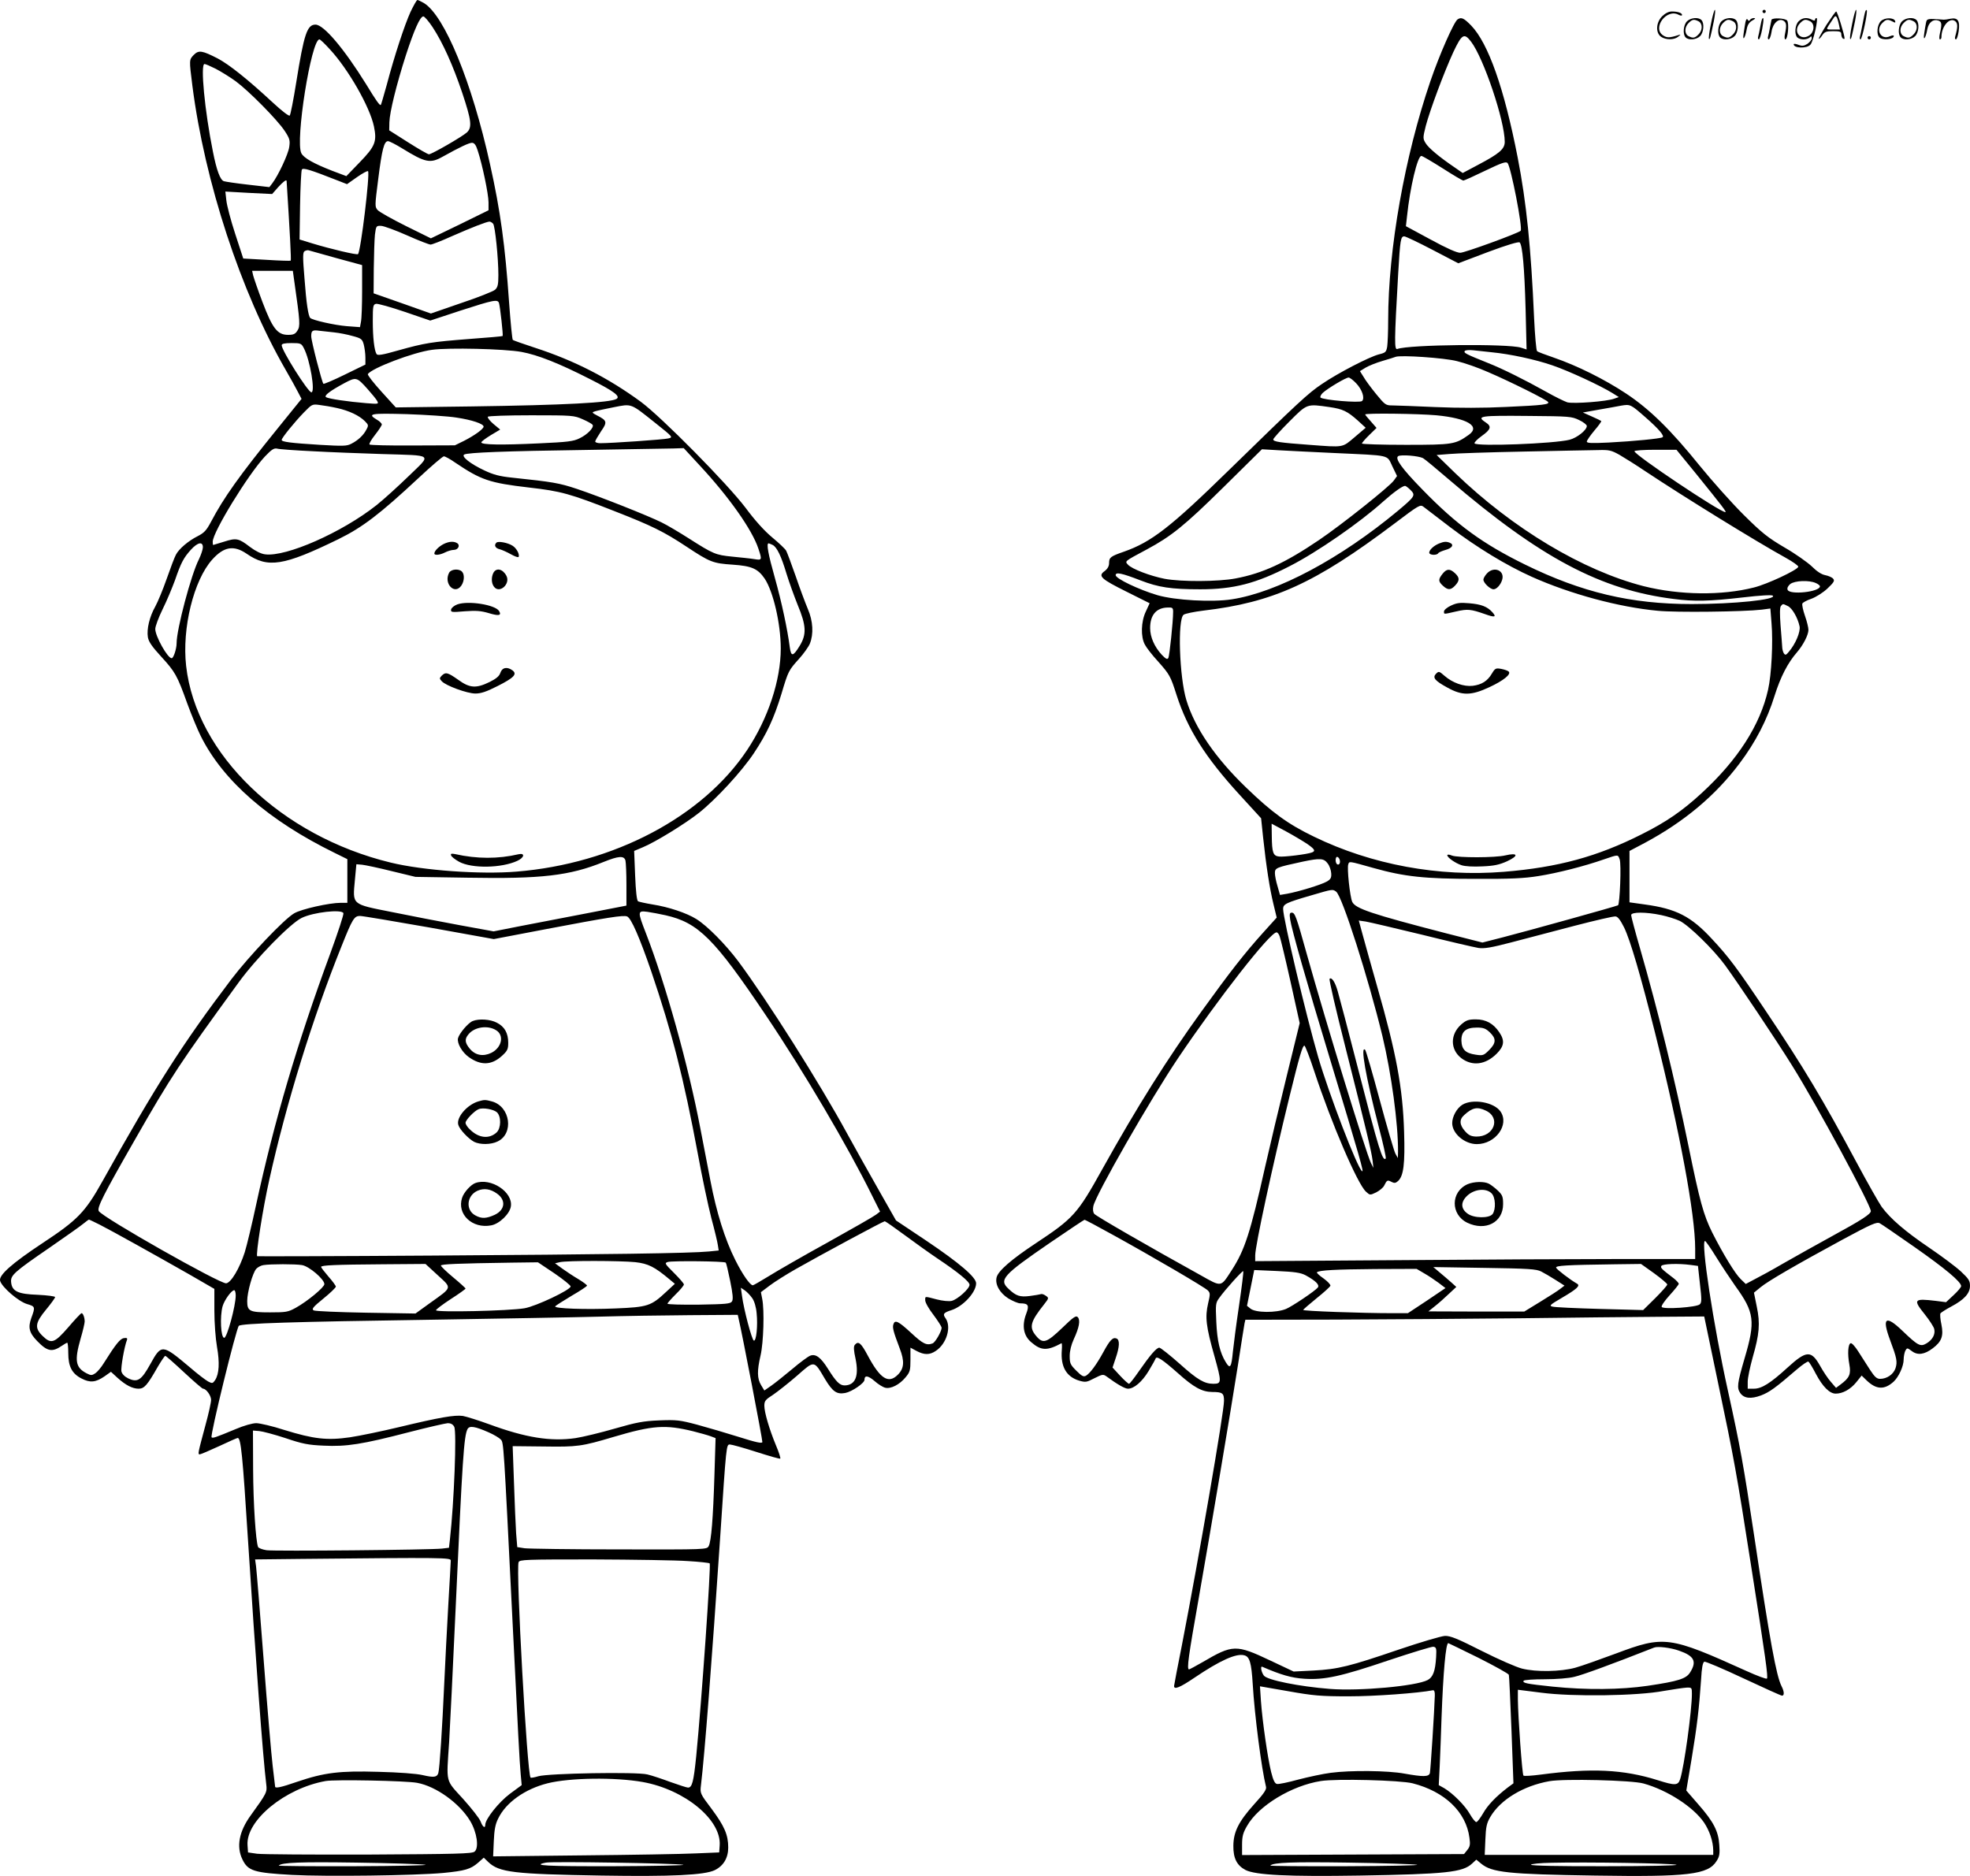 <svg version="1.0" xmlns="http://www.w3.org/2000/svg"
  viewBox="0 0 1199.975 1142.829"
 preserveAspectRatio="xMidYMid meet">
<g transform="translate(-0.425,1142.996) scale(0.1,-0.1)"
fill="#000000" stroke="none">
<path d="M2505 11358 c-37 -82 -98 -267 -145 -445 -18 -65 -34 -120 -36 -122
-6 -6 -27 23 -89 125 -136 219 -259 364 -309 364 -51 0 -70 -57 -117 -350 -17
-107 -35 -199 -40 -204 -5 -5 -48 28 -104 80 -152 141 -265 231 -335 268 -94
48 -115 52 -145 22 -29 -30 -29 -29 -9 -188 75 -586 295 -1257 567 -1729 30
-52 64 -113 76 -137 l22 -42 -144 -178 c-236 -291 -330 -424 -407 -570 -28
-53 -42 -68 -81 -88 -58 -29 -115 -78 -133 -113 -8 -14 -33 -80 -56 -146 -23
-66 -55 -143 -70 -170 -35 -62 -53 -137 -45 -187 5 -28 25 -57 80 -117 86 -94
98 -114 160 -287 26 -71 63 -160 82 -198 136 -273 414 -515 816 -712 l77 -38
0 -133 0 -133 -40 0 c-70 0 -240 -38 -284 -64 -61 -35 -277 -263 -382 -401
-299 -395 -461 -649 -785 -1230 -106 -190 -152 -237 -364 -377 -189 -125 -270
-197 -260 -231 11 -39 111 -125 163 -141 51 -15 52 -17 27 -85 -21 -58 -13
-91 36 -141 62 -64 91 -69 151 -28 14 10 29 18 32 18 3 0 6 -28 6 -63 0 -81
22 -125 81 -155 52 -27 86 -24 141 14 l38 27 39 -36 c51 -46 92 -67 130 -67
34 0 53 22 116 133 22 37 42 67 46 67 4 0 55 -45 114 -100 59 -55 111 -100
116 -100 19 0 49 -42 49 -68 0 -16 -15 -84 -34 -153 -47 -175 -48 -179 -35
-179 6 0 59 23 118 50 59 28 110 50 113 50 20 0 30 -105 63 -625 45 -706 91
-1324 111 -1485 6 -48 4 -53 -95 -190 -71 -98 -88 -190 -50 -268 34 -70 70
-81 302 -94 211 -11 747 -4 922 12 132 13 166 23 211 62 l35 31 27 -26 c66
-64 156 -74 690 -83 428 -7 628 3 690 33 53 26 82 74 82 138 0 77 -23 130
-101 235 -71 94 -71 95 -65 145 22 180 67 764 116 1495 39 589 38 580 61 580
10 0 82 -20 160 -45 78 -25 144 -44 146 -41 3 3 -8 38 -25 78 -42 101 -72 204
-72 244 0 29 6 37 53 67 28 19 94 71 146 116 108 95 102 96 171 -21 46 -76 71
-94 123 -84 41 8 117 60 117 80 0 29 21 27 61 -7 22 -20 52 -38 65 -41 34 -9
88 19 124 63 27 32 30 42 30 108 l0 73 37 -20 c47 -25 80 -25 117 0 66 43 97
146 60 199 -19 26 -13 34 37 50 70 23 149 108 149 163 0 37 -102 124 -301 258
l-187 125 -105 185 c-58 102 -145 257 -193 345 -167 307 -488 814 -663 1049
-79 105 -189 216 -255 257 -59 37 -170 74 -267 89 -42 7 -82 16 -88 19 -8 5
-14 61 -18 157 l-6 150 52 22 c76 31 261 145 344 211 104 83 259 251 333 362
79 119 122 211 168 361 42 141 44 144 108 215 27 30 57 72 65 91 24 59 20 138
-12 212 -15 36 -49 126 -74 200 -26 74 -52 144 -58 155 -6 11 -44 47 -85 81
-47 39 -105 103 -162 180 -111 147 -510 551 -638 646 -198 145 -404 251 -644
329 -71 23 -132 45 -136 48 -4 3 -14 107 -23 231 -24 344 -52 553 -116 840
-110 499 -276 903 -402 981 -18 10 -36 19 -40 19 -5 0 -23 -33 -42 -72z m134
-93 c63 -96 124 -232 181 -401 56 -168 61 -210 28 -241 -29 -26 -214 -133
-231 -133 -7 0 -64 33 -127 73 l-115 73 1 49 c2 63 43 229 101 410 50 153 86
235 106 235 7 0 32 -29 56 -65z m-625 -136 c112 -121 243 -350 268 -469 19
-92 8 -121 -86 -218 l-82 -85 -85 32 c-113 44 -174 78 -189 107 -39 73 60 694
110 694 5 0 33 -27 64 -61z m-696 -118 c31 -16 86 -50 122 -76 81 -60 252
-233 298 -302 31 -47 34 -58 28 -99 -6 -43 -67 -174 -104 -222 l-17 -22 -130
15 c-72 8 -137 18 -147 21 -22 7 -44 64 -67 181 -50 248 -77 533 -51 533 6 0
36 -13 68 -29z m1136 -485 c141 -87 171 -93 246 -51 104 58 161 85 179 85 14
0 24 -12 35 -47 28 -84 66 -266 66 -316 l0 -48 -175 -86 -176 -85 -152 75
c-84 42 -161 85 -172 97 -18 20 -18 24 3 188 23 183 36 232 60 232 8 0 47 -20
86 -44z m-392 -196 l56 -22 61 43 c33 23 64 40 67 36 13 -13 -44 -488 -61
-505 -6 -7 -166 31 -278 65 l-78 24 3 207 c2 114 7 213 11 219 8 12 46 1 219
-67z m-312 -2 c20 -314 29 -483 25 -486 -2 -2 -68 0 -146 5 l-143 8 -49 150
c-27 82 -51 174 -54 204 l-6 54 142 -8 143 -7 36 41 c31 34 51 49 52 39z
m1258 -261 c12 -14 32 -209 32 -313 0 -58 -4 -74 -20 -89 -11 -10 -104 -47
-206 -81 l-185 -64 -175 62 -174 61 1 151 c1 83 4 176 7 206 7 54 8 55 38 54
17 -1 88 -27 158 -58 69 -31 134 -56 143 -56 9 0 68 23 132 52 121 53 208 87
227 88 6 0 16 -6 22 -13z m-956 -209 l158 -43 0 -156 c0 -86 -3 -171 -7 -189
l-6 -33 -81 6 c-73 6 -208 36 -222 50 -12 12 -24 90 -35 240 -11 132 -11 160
1 167 7 4 18 7 24 5 6 -2 82 -23 168 -47z m-254 -150 c34 -238 36 -265 18
-292 -13 -21 -24 -26 -57 -26 -65 0 -95 39 -156 200 -28 74 -53 147 -57 163
l-6 27 124 0 124 0 10 -72z m1246 -125 c7 -24 26 -196 22 -200 -1 -2 -92 -10
-202 -18 -232 -18 -270 -24 -435 -70 -94 -27 -125 -32 -131 -22 -14 22 -23
101 -23 202 0 92 2 100 20 104 11 2 90 -20 175 -49 l155 -53 185 61 c204 66
226 70 234 45z m-1004 -178 c30 -3 81 -13 112 -22 53 -14 59 -19 68 -52 5 -20
10 -55 10 -79 l0 -43 -125 -61 c-69 -34 -128 -59 -131 -56 -9 10 -74 261 -74
289 0 35 7 40 49 34 20 -2 61 -7 91 -10z m-185 -96 c38 -72 71 -269 46 -269
-20 0 -181 255 -181 287 0 9 18 13 60 13 56 0 60 -2 75 -31z m1326 -23 c98
-18 226 -68 420 -167 142 -72 184 -103 159 -119 -38 -23 -314 -38 -885 -46
l-460 -6 -88 97 c-48 53 -85 100 -82 106 23 36 277 133 391 148 99 14 442 6
545 -13z m-937 -227 c26 -29 52 -61 58 -72 10 -19 7 -19 -68 -13 -109 9 -226
26 -243 36 -16 9 22 38 113 87 70 37 74 36 140 -38z m-186 -115 c72 -16 134
-45 169 -80 22 -22 23 -26 9 -51 -17 -34 -51 -66 -93 -87 -27 -14 -51 -14
-190 -6 -178 11 -233 18 -233 30 0 12 77 107 135 167 49 50 51 52 95 46 25 -3
73 -11 108 -19z m1937 -90 c109 -87 110 -88 80 -95 -28 -7 -346 -29 -415 -29
-16 0 -30 5 -30 10 0 6 16 33 35 62 40 57 37 66 -24 97 -32 17 -33 19 -13 25
12 4 63 15 114 25 112 22 101 26 253 -95z m-1210 32 c94 -14 165 -38 165 -55
0 -14 -55 -54 -120 -87 l-55 -27 -257 -1 c-141 -1 -259 2 -263 6 -4 4 11 30
34 59 22 28 41 57 41 63 0 6 -13 20 -30 29 -61 37 -40 40 183 34 116 -4 253
-13 302 -21z m768 -10 c30 -13 57 -28 61 -34 10 -16 -31 -59 -79 -82 -38 -19
-72 -23 -247 -31 -228 -11 -353 -9 -352 6 1 6 27 25 58 44 l57 34 -41 34 c-22
19 -38 39 -34 44 3 5 118 9 264 9 252 0 261 -1 313 -24z m-1643 -195 c107 -6
296 -13 419 -17 322 -10 306 3 164 -135 -65 -63 -153 -143 -196 -177 -210
-166 -550 -316 -678 -299 -25 3 -59 20 -92 45 -69 53 -83 56 -158 32 -35 -11
-65 -20 -66 -20 -2 0 -3 9 -3 20 0 58 216 410 318 519 41 43 55 52 74 48 13
-4 111 -11 218 -16z m2354 -84 c179 -192 322 -394 360 -510 23 -69 22 -71 -26
-63 -24 4 -84 10 -134 15 -101 10 -115 16 -264 111 -58 37 -132 81 -165 97
-82 41 -375 157 -515 204 -111 37 -149 43 -395 69 -78 8 -115 18 -170 44 -86
40 -143 86 -123 97 22 12 246 21 748 28 256 4 493 8 527 9 l62 2 95 -103z
m-1486 14 c156 -105 207 -123 448 -151 195 -22 252 -38 524 -145 225 -88 298
-124 437 -216 142 -94 160 -101 280 -109 116 -8 153 -24 195 -85 52 -78 98
-274 98 -426 0 -193 -77 -426 -204 -617 -271 -408 -813 -694 -1406 -742 -220
-18 -569 7 -766 55 -667 162 -1185 659 -1246 1198 -26 230 46 522 159 648 71
79 131 89 209 36 130 -90 225 -75 559 88 147 72 252 152 490 374 77 72 146
131 153 131 7 0 39 -17 70 -39z m-1538 -515 c0 -13 -11 -46 -24 -73 -48 -94
-136 -427 -136 -511 0 -35 -19 -92 -30 -92 -25 0 -100 134 -100 178 0 16 20
70 45 121 25 50 58 130 75 176 37 108 53 137 97 186 41 45 73 52 73 15z m3471
14 c26 -14 52 -68 84 -175 15 -49 46 -135 68 -190 53 -127 55 -180 12 -250
-40 -65 -52 -67 -60 -8 -14 109 -50 277 -91 423 -40 142 -53 210 -38 210 3 0
14 -5 25 -10z m-897 -1922 c3 -13 6 -80 6 -149 l0 -126 -242 -47 c-134 -26
-316 -61 -405 -78 l-162 -32 -208 38 c-114 21 -300 57 -413 80 -247 49 -238
42 -224 195 l9 96 35 -3 c19 -2 100 -19 180 -39 l145 -35 317 -5 c450 -8 622
12 829 96 92 37 124 39 133 9z m-1718 -321 c3 -8 -33 -117 -79 -243 -205 -556
-343 -1028 -453 -1535 -25 -117 -56 -246 -69 -288 -32 -99 -83 -185 -113 -189
-36 -5 -753 401 -776 440 -12 20 26 96 219 433 222 389 277 471 633 960 105
145 315 360 384 393 71 35 244 54 254 29z m1963 -13 c199 -45 297 -143 610
-609 231 -343 500 -800 647 -1098 l49 -98 -25 -19 c-14 -11 -147 -87 -296
-170 -149 -82 -310 -175 -358 -205 -49 -30 -92 -55 -96 -55 -17 0 -63 66 -107
154 -63 125 -115 292 -151 481 -17 88 -45 233 -62 322 -72 378 -210 875 -331
1187 -52 134 -52 139 9 131 26 -4 76 -13 111 -21z m-1441 -74 l394 -71 320 61
c374 71 468 86 492 77 25 -10 76 -128 147 -334 129 -381 197 -647 285 -1118
25 -137 62 -311 81 -385 20 -74 38 -149 40 -166 l5 -32 -59 -6 c-110 -11 -622
-18 -1684 -25 -585 -4 -1066 -5 -1068 -4 -10 7 34 290 74 468 103 464 264 985
441 1424 65 163 76 181 111 181 15 0 205 -32 421 -70z m-2006 -1811 c71 -36
335 -183 551 -306 l147 -85 0 -131 c0 -76 7 -170 16 -222 17 -97 13 -164 -11
-202 -15 -22 -18 -22 -43 -9 -15 8 -65 46 -111 86 -169 142 -173 143 -241 20
-55 -99 -78 -114 -135 -87 -21 10 -37 26 -41 42 -5 21 17 150 34 193 3 10 -2
13 -19 10 -23 -3 -50 -37 -123 -153 -15 -25 -39 -53 -51 -61 -21 -14 -27 -14
-54 0 -67 35 -74 77 -36 210 14 47 25 95 25 105 0 25 -10 51 -19 51 -4 0 -40
-38 -80 -85 -85 -98 -105 -105 -158 -53 -49 48 -45 79 22 160 30 36 55 71 55
76 0 5 -46 11 -105 14 -121 4 -158 21 -163 77 -4 42 17 61 237 212 97 67 189
132 204 145 16 13 31 24 33 24 3 0 32 -14 66 -31z m4901 -62 c62 -46 153 -111
202 -144 127 -85 195 -141 195 -160 0 -24 -74 -90 -109 -98 -17 -4 -56 0 -91
9 -76 20 -70 20 -70 -6 0 -13 22 -52 50 -88 27 -36 49 -71 50 -78 0 -22 -38
-89 -55 -96 -37 -14 -59 -3 -131 64 -78 72 -99 82 -108 52 -7 -20 1 -47 38
-145 31 -80 28 -123 -11 -162 -57 -57 -107 -25 -182 115 -42 79 -58 93 -80 67
-8 -10 -7 -33 5 -87 21 -104 -2 -159 -67 -160 -30 0 -52 22 -102 102 -44 70
-75 92 -108 79 -13 -5 -62 -41 -109 -81 -47 -39 -104 -85 -127 -101 l-43 -30
-20 33 c-24 40 -25 87 -3 181 18 78 24 274 10 344 l-8 41 53 40 c29 22 100 67
158 100 151 86 534 292 543 292 5 0 59 -38 120 -83z m-1640 -166 c80 -9 118
-28 212 -107 l30 -25 -54 -50 c-91 -85 -111 -92 -306 -100 -183 -8 -378 -1
-369 13 3 4 48 33 100 64 52 30 94 58 94 62 0 4 -24 22 -52 39 -29 17 -73 46
-98 64 l-45 33 30 7 c43 10 366 9 458 0z m552 -3 c3 -3 15 -53 27 -112 16 -78
19 -112 11 -124 -9 -15 -36 -17 -202 -20 -105 -1 -191 1 -191 6 0 4 23 30 50
57 28 27 50 54 50 60 0 6 -27 37 -60 70 -57 57 -59 60 -38 67 26 8 345 5 353
-4z m-1044 -65 c54 -37 99 -73 99 -80 0 -21 -211 -121 -281 -133 -93 -16 -539
-26 -539 -12 0 5 41 36 90 68 50 32 90 61 90 64 0 3 -34 34 -75 68 -41 34 -75
67 -75 72 0 9 98 13 433 18 l158 2 100 -67z m-1537 50 c43 -7 136 -86 136
-116 0 -19 -102 -104 -174 -144 -47 -26 -59 -28 -157 -28 -125 0 -139 7 -139
69 0 54 33 171 55 196 9 10 29 21 44 23 45 7 194 7 235 0z m827 -62 c87 -80
90 -71 -46 -168 l-90 -65 -302 5 c-165 3 -309 9 -318 14 -14 8 -5 20 59 72 42
34 76 67 76 73 0 5 -20 33 -45 61 -25 29 -45 55 -45 59 0 10 84 14 376 16
l260 2 75 -69z m1915 -139 c13 -18 24 -55 27 -92 8 -76 -2 -172 -17 -167 -12
4 -61 189 -72 272 l-7 50 24 -16 c13 -9 33 -30 45 -47z m-3146 16 c0 -64 -53
-258 -70 -258 -21 0 -27 129 -10 192 11 38 54 98 71 98 5 0 9 -15 9 -32z
m3063 -140 c22 -92 147 -743 145 -753 -2 -10 -39 -2 -143 31 -77 24 -192 58
-255 75 -106 28 -124 30 -230 26 -97 -4 -139 -12 -271 -50 -86 -25 -194 -51
-239 -58 -152 -22 -305 3 -525 84 -66 24 -139 47 -161 51 -51 7 -139 -8 -389
-68 -104 -25 -239 -53 -299 -62 -139 -20 -220 -11 -401 45 -71 23 -148 41
-170 41 -23 0 -76 -15 -125 -36 -125 -52 -140 -57 -147 -50 -10 10 150 663
166 679 15 15 337 25 1161 37 426 7 892 15 1035 19 143 4 391 8 551 9 l292 2
5 -22z m-1732 -660 c16 -29 -1 -461 -26 -685 l-6 -52 -42 -5 c-67 -8 -1018
-17 -1069 -10 -26 4 -49 13 -52 20 -14 38 -29 263 -30 474 l-1 235 38 -3 c21
-2 93 -21 160 -43 103 -35 139 -42 233 -46 138 -7 234 8 519 82 116 30 222 54
237 55 18 0 31 -7 39 -22z m210 -34 c32 -14 65 -34 74 -44 17 -19 17 -13 70
-1085 35 -705 44 -881 51 -955 l6 -65 -72 -53 c-68 -51 -150 -154 -150 -189 0
-24 -16 -13 -28 20 -7 19 -55 80 -107 138 -109 120 -102 91 -85 346 5 81 23
452 40 823 41 905 50 1041 72 1084 12 22 45 17 129 -20z m1244 7 c44 -11 93
-25 109 -31 l29 -11 -7 -227 c-8 -259 -19 -401 -35 -431 -12 -21 -13 -21 -544
-20 -293 0 -552 4 -577 7 l-45 7 -7 85 c-3 47 -9 185 -13 308 l-8 222 189 -2
c206 -3 230 0 428 59 237 70 313 75 481 34z m-1475 -788 c0 -10 -7 -130 -15
-268 -8 -137 -19 -356 -25 -485 -12 -268 -28 -517 -36 -542 -8 -25 -27 -28
-95 -12 -38 9 -146 17 -269 20 -237 7 -329 -4 -497 -61 -98 -34 -133 -41 -133
-29 0 3 -7 60 -15 127 -8 67 -33 358 -55 647 -22 289 -43 544 -46 567 l-6 43
273 3 c884 9 919 8 919 -10z m1443 -3 c71 -4 131 -11 134 -14 9 -9 -49 -840
-82 -1175 -16 -157 -25 -191 -50 -191 -8 0 -56 16 -107 34 -51 19 -114 40
-140 46 -65 17 -606 7 -665 -11 -23 -7 -45 -11 -47 -8 -21 21 -90 1267 -73
1312 6 16 40 17 454 17 246 -1 506 -5 576 -10z m-274 -1346 c256 -46 480 -230
469 -386 l-3 -43 -145 -6 c-80 -4 -390 -9 -689 -12 l-543 -6 4 92 c3 69 9 104
27 139 47 97 162 179 300 214 135 34 411 38 580 8z m-1374 -5 c115 -21 258
-124 323 -232 42 -70 55 -164 27 -187 -15 -13 -111 -15 -644 -18 -344 -1 -651
1 -681 5 l-55 8 -3 44 c-11 150 228 347 476 391 56 10 486 2 557 -11z m50
-499 c22 -4 -171 -8 -429 -9 -258 -1 -467 1 -464 4 18 19 135 23 473 18 209
-3 398 -9 420 -13z m1570 0 c22 -4 -167 -8 -419 -9 -417 -1 -508 4 -416 22 38
8 789 -4 835 -13z M2705 8115 c-30 -16 -55 -42 -55 -57 0 -13 35 -9 66 7 16 8
39 15 52 15 27 0 41 28 21 41 -21 13 -50 11 -84 -6z M3028 8124 c-16 -15 -7
-34 20 -40 15 -4 46 -18 69 -31 23 -13 43 -20 46 -16 8 14 -11 52 -36 68 -29
19 -89 30 -99 19z M2740 7941 c-35 -66 33 -137 74 -79 19 27 21 69 4 86 -19
19 -66 15 -78 -7z M3010 7941 c-14 -27 -13 -64 3 -85 33 -45 102 16 76 66 -22
42 -61 51 -79 19z M2790 7748 c-19 -7 -36 -21 -38 -31 -3 -17 3 -18 83 -11 69
5 98 3 146 -11 62 -19 80 -15 63 13 -24 38 -187 64 -254 40z M3052 7331 c-7
-21 -26 -36 -66 -56 -82 -40 -121 -37 -191 14 -64 45 -76 48 -100 25 -14 -15
-15 -18 0 -34 24 -27 155 -75 205 -75 34 0 67 11 134 45 101 51 122 73 92 96
-33 24 -63 18 -74 -15z M2752 6219 c2 -8 24 -25 49 -39 77 -42 259 -39 355 6
43 20 47 49 7 40 -123 -29 -254 -29 -387 1 -22 4 -28 3 -24 -8z M2884 5210
c-28 -11 -82 -75 -90 -105 -7 -30 25 -86 66 -115 73 -52 138 -50 201 7 34 31
39 41 39 80 0 59 -22 99 -70 123 -40 21 -108 25 -146 10z m142 -56 c51 -31 35
-106 -29 -138 -50 -24 -98 -15 -131 25 -30 36 -33 59 -8 88 36 45 117 57 168
25z M2917 4720 c-69 -21 -135 -99 -121 -143 8 -28 61 -84 96 -103 36 -18 102
-18 143 2 101 48 78 213 -34 244 -41 11 -46 11 -84 0z m114 -66 c27 -25 26
-97 -2 -123 -45 -41 -108 -35 -161 17 -16 14 -28 33 -28 42 0 17 54 73 80 83
26 11 91 -1 111 -19z M2900 4223 c-28 -10 -70 -56 -81 -90 -33 -100 62 -190
177 -168 50 9 113 70 120 115 14 88 -121 177 -216 143z m131 -64 c57 -40 50
-100 -14 -130 -51 -23 -79 -24 -116 -4 -62 32 -55 121 12 151 39 17 79 11 118
-17z M10426 11284 c-10 -47 -15 -88 -12 -91 5 -6 9 7 30 110 7 37 10 67 6 67
-4 0 -15 -39 -24 -86z M10740 11360 c0 -5 5 -10 10 -10 6 0 10 5 10 10 0 6 -4
10 -10 10 -5 0 -10 -4 -10 -10z M11286 11284 c-10 -47 -15 -88 -12 -91 5 -6 9
7 30 110 7 37 10 67 6 67 -4 0 -15 -39 -24 -86z M11366 11359 c-3 -8 -10 -41
-16 -74 -6 -33 -14 -68 -16 -77 -3 -10 -1 -18 3 -18 10 0 46 171 38 178 -2 3
-7 -1 -9 -9z M10129 11331 c-38 -38 -41 -101 -7 -125 29 -20 79 -20 104 0 18
14 18 15 1 10 -53 -17 -69 -17 -92 -2 -69 45 21 166 94 126 12 -6 21 -7 21 -1
0 12 -25 21 -62 21 -19 0 -39 -10 -59 -29z M11130 11279 c-28 -45 -49 -83 -47
-85 2 -3 12 7 21 21 14 21 24 25 66 25 43 0 50 -3 50 -19 0 -11 5 -23 10 -26
6 -3 10 -3 10 1 0 20 -44 164 -51 164 -4 0 -30 -37 -59 -81z m75 4 l7 -33 -42
0 c-42 0 -42 0 -28 23 8 12 21 32 29 44 15 25 22 18 34 -34z M8883 11312 c-22
-14 -110 -213 -166 -377 -156 -456 -257 -1024 -257 -1455 0 -69 -3 -141 -6
-162 -6 -33 -10 -37 -51 -47 -58 -15 -248 -113 -346 -180 -84 -56 -143 -111
-567 -525 -357 -349 -472 -438 -640 -497 -81 -28 -90 -35 -90 -69 0 -19 -9
-35 -27 -49 -42 -30 -25 -47 134 -126 l140 -70 -23 -50 c-30 -62 -32 -155 -6
-202 9 -18 44 -63 78 -100 73 -82 78 -91 115 -207 67 -208 175 -380 386 -610
l129 -141 12 -115 c19 -178 41 -317 63 -407 l20 -83 -83 -92 c-111 -123 -204
-242 -374 -478 -209 -289 -395 -585 -605 -962 -152 -274 -176 -300 -407 -453
-148 -98 -227 -167 -237 -206 -11 -43 18 -95 71 -129 27 -16 59 -30 73 -30 49
0 56 -12 36 -64 -27 -71 -17 -133 31 -173 60 -52 97 -53 184 -6 3 2 4 -17 2
-42 -8 -100 27 -162 106 -186 39 -11 45 -10 93 15 48 24 53 25 73 11 65 -48
112 -75 131 -75 37 0 86 42 126 108 21 35 40 69 42 75 6 19 42 -5 137 -89 96
-86 146 -113 207 -114 64 0 73 -7 73 -54 0 -70 -152 -950 -256 -1486 -26 -129
-47 -242 -48 -250 -2 -26 35 -11 125 50 154 104 253 149 302 136 33 -8 44 -44
52 -176 11 -187 53 -513 81 -626 4 -15 -14 -42 -71 -104 -96 -107 -127 -169
-128 -254 -1 -76 21 -120 74 -148 61 -31 260 -41 694 -34 529 9 629 20 686 73
l26 24 29 -24 c65 -54 162 -65 694 -73 567 -9 689 6 740 88 18 27 21 45 17 98
-5 84 -35 142 -128 248 l-73 84 32 191 c33 199 46 308 58 485 4 72 10 105 20
109 7 2 114 -43 237 -101 124 -58 230 -106 236 -106 15 0 14 25 -3 58 -32 64
-70 270 -166 912 -66 440 -86 549 -161 890 -88 398 -166 910 -139 910 4 0 35
-44 68 -98 33 -53 86 -133 117 -177 116 -160 123 -214 56 -440 -45 -154 -48
-180 -26 -212 23 -32 64 -37 126 -14 52 20 88 46 219 159 34 29 65 50 70 47 5
-3 26 -37 46 -76 41 -77 83 -119 120 -119 43 0 90 26 125 69 l33 41 30 -29
c59 -57 109 -59 165 -8 31 29 61 94 61 135 0 18 5 42 10 53 11 19 11 19 40 -2
35 -27 77 -21 127 17 55 41 67 76 53 145 -7 31 -9 62 -6 68 4 5 33 24 65 41
81 43 115 81 115 127 0 31 -8 43 -55 87 -30 28 -117 93 -192 144 -149 101
-237 177 -291 250 -18 26 -86 146 -151 267 -205 383 -323 581 -554 925 -175
262 -227 331 -328 439 -128 139 -219 185 -410 211 l-93 13 0 156 0 157 93 49
c242 130 431 289 578 485 97 129 167 264 213 412 36 115 81 201 136 264 38 44
70 106 70 137 0 13 -9 51 -21 85 -12 34 -19 68 -16 75 2 6 27 20 54 29 28 10
71 37 98 62 40 38 46 48 36 60 -7 9 -29 18 -48 22 -23 4 -52 23 -82 53 -26 25
-101 78 -167 116 -102 60 -137 88 -250 200 -72 72 -190 204 -264 295 -180 223
-307 347 -450 442 -131 87 -300 171 -440 219 -52 18 -99 35 -103 40 -5 4 -13
94 -18 200 -19 434 -47 706 -100 979 -82 421 -179 696 -283 804 -45 46 -60 53
-83 38z m82 -136 c77 -101 205 -482 205 -610 0 -44 -33 -72 -162 -140 l-94
-50 -49 34 c-93 63 -160 119 -177 148 -17 28 -17 33 1 105 26 98 111 326 168
450 52 110 66 118 108 63z m-174 -771 c64 -41 121 -75 127 -75 5 0 65 27 133
60 100 48 126 57 136 47 20 -20 94 -399 80 -413 -15 -15 -341 -134 -368 -134
-21 0 -82 27 -181 81 l-150 81 7 62 c18 174 64 366 87 366 7 0 64 -34 129 -75z
m-61 -497 l157 -82 182 69 c115 43 186 64 192 58 17 -17 29 -155 36 -405 l6
-247 -34 11 c-78 25 -683 19 -753 -8 -19 -7 -19 43 5 461 12 204 15 225 37
225 8 0 86 -37 172 -82z m360 -624 c114 -11 267 -44 371 -80 102 -35 291 -123
364 -168 l40 -25 -26 -9 c-45 -18 -250 -33 -288 -23 -18 6 -77 35 -130 65
-127 71 -265 140 -354 175 -132 53 -148 61 -141 72 4 6 25 8 53 5 25 -3 75 -8
111 -12z m-211 -54 c46 -11 132 -41 190 -67 133 -57 358 -169 365 -182 10 -15
-31 -20 -254 -30 -140 -7 -290 -7 -430 -1 -118 5 -235 10 -261 10 -44 0 -47 2
-102 69 -31 38 -66 85 -77 105 l-22 35 34 21 c18 11 65 30 103 41 39 11 75 23
80 25 30 12 297 -6 374 -26z m-614 -135 c36 -38 54 -90 36 -108 -13 -13 -238
6 -253 21 -4 4 2 18 14 29 31 28 140 93 157 93 7 0 28 -16 46 -35z m1762 -207
c81 -71 118 -114 104 -122 -13 -8 -173 -24 -328 -32 -105 -5 -133 -4 -133 6 0
7 21 37 46 67 26 30 44 56 42 58 -2 2 -28 15 -58 28 l-54 24 95 17 c52 9 114
20 139 25 55 9 57 8 147 -71z m-1924 62 c81 -12 108 -25 172 -82 l48 -44 -67
-57 c-77 -65 -63 -63 -276 -47 -178 13 -220 19 -220 33 0 6 44 55 98 109 110
110 105 108 245 88z m651 -50 c188 -18 270 -67 197 -119 -82 -58 -95 -61 -383
-61 -148 0 -268 4 -268 8 0 4 20 28 45 52 l44 43 -34 39 c-19 21 -35 40 -35
43 0 9 323 5 434 -5z m869 -29 c26 -12 47 -29 47 -36 0 -25 -59 -72 -105 -84
-95 -24 -567 -42 -579 -22 -3 5 16 25 44 45 56 40 61 58 25 82 -61 40 -37 43
265 40 243 -2 258 -3 303 -25z m-1488 -201 c345 -16 316 -9 350 -80 l29 -60
-20 -28 c-29 -39 -318 -269 -454 -361 -208 -141 -345 -204 -510 -235 -104 -20
-332 -21 -432 -2 -87 17 -200 60 -223 86 -20 22 -23 19 115 93 149 80 230 145
468 380 l233 230 102 -6 c56 -3 210 -11 342 -17z m1734 -11 c31 -18 101 -62
156 -99 233 -155 675 -428 858 -529 43 -24 77 -48 75 -54 -6 -20 -189 -106
-270 -126 -196 -50 -453 -47 -672 8 -370 95 -795 349 -1146 687 l-115 112 75
6 c41 4 246 11 455 15 209 4 413 9 454 9 66 2 80 -1 130 -29z m467 -116 c160
-198 187 -233 178 -233 -33 0 -554 349 -554 371 0 5 58 9 128 9 l128 0 120
-147z m-1664 96 c10 -5 82 -65 160 -132 554 -475 924 -671 1368 -726 123 -16
217 -14 416 9 112 13 181 17 187 11 24 -24 -236 -51 -495 -51 -369 0 -669 71
-1013 240 -259 127 -417 242 -626 457 -125 128 -170 190 -148 204 16 11 124 2
151 -12z m-76 -194 c32 -32 28 -39 -77 -127 -350 -291 -733 -496 -1011 -539
-120 -19 -345 -6 -453 25 -112 33 -255 101 -255 122 0 20 36 13 152 -32 109
-42 185 -54 363 -54 203 0 340 35 545 141 167 85 427 265 570 394 63 56 117
95 133 95 4 0 19 -11 33 -25z m242 -227 c162 -123 341 -232 497 -302 235 -105
530 -185 768 -207 109 -11 522 -6 633 7 l52 7 7 -89 c10 -116 0 -314 -21 -406
-48 -215 -185 -428 -405 -630 -117 -108 -216 -176 -364 -250 -271 -137 -511
-202 -840 -229 -397 -32 -805 43 -1157 214 -160 77 -259 150 -414 300 -187
180 -312 363 -363 531 -43 140 -55 494 -17 521 9 7 63 18 119 25 426 50 681
166 1162 528 155 117 160 120 181 104 12 -9 85 -65 162 -124z m2227 -340 c14
-6 25 -15 25 -20 0 -34 -185 -54 -197 -21 -4 10 2 23 16 35 27 21 115 25 156
6z m-171 -140 c27 -12 61 -72 72 -124 6 -33 -24 -106 -65 -154 -17 -21 -22
-23 -31 -10 -5 8 -10 26 -10 40 -1 14 -5 72 -10 130 -5 70 -5 109 2 118 13 15
11 15 42 0z m-3744 -35 c0 -61 -22 -268 -29 -281 -6 -11 -15 -7 -40 19 -45 49
-71 108 -71 163 0 80 38 124 108 125 28 1 32 -2 32 -26z m818 -1415 c44 -31
51 -42 28 -51 -27 -11 -172 -29 -201 -25 -36 4 -43 24 -44 126 l-1 74 88 -47
c48 -26 106 -61 130 -77z m1902 -93 c11 -28 1 -273 -10 -280 -10 -6 -542 -154
-701 -195 l-125 -32 -220 56 c-456 118 -554 151 -573 192 -14 32 -33 207 -24
229 7 19 1 20 154 -23 189 -53 312 -66 619 -66 214 -1 299 3 385 17 115 18
280 60 400 102 88 30 84 30 95 0z m-1706 -1 c7 -19 -2 -37 -15 -29 -12 8 -12
45 0 45 5 0 12 -7 15 -16z m-72 -25 c11 -14 20 -41 21 -59 2 -27 -3 -37 -28
-51 -33 -19 -174 -62 -242 -74 l-42 -7 -15 53 c-9 29 -16 65 -16 80 0 32 8 35
170 70 106 22 128 21 152 -12z m51 -171 c37 -27 196 -526 282 -880 55 -230 96
-534 95 -703 l-1 -40 -15 27 c-8 15 -51 162 -95 325 -44 164 -84 302 -89 307
-31 31 3 -161 81 -463 28 -106 48 -196 44 -199 -19 -19 -41 51 -170 553 -58
226 -113 435 -122 465 -16 57 -37 89 -50 77 -4 -5 39 -191 96 -415 130 -515
159 -636 166 -692 l5 -45 -15 30 c-30 61 -274 856 -390 1270 -66 237 -73 255
-93 255 -12 0 -14 -9 -9 -42 8 -56 101 -384 239 -838 190 -628 211 -703 199
-695 -28 17 -202 471 -267 694 -75 258 -214 846 -214 904 0 29 18 38 170 82
133 39 131 39 153 23z m1981 -143 c38 -8 88 -24 112 -35 55 -27 205 -173 276
-270 78 -107 314 -459 410 -614 150 -240 478 -848 478 -884 0 -18 -57 -55
-235 -152 -93 -51 -227 -126 -297 -166 -70 -41 -151 -85 -179 -99 l-51 -27
-30 29 c-34 32 -107 152 -174 284 -53 107 -76 190 -144 524 -85 415 -186 826
-296 1208 -30 103 -54 194 -54 202 0 20 90 20 184 0z m-227 -75 c38 -78 101
-294 188 -640 151 -603 245 -1107 245 -1317 l0 -63 -468 0 c-258 0 -861 -3
-1340 -7 l-872 -6 0 35 c0 59 104 540 209 968 61 248 79 310 91 310 4 0 32
-71 60 -157 105 -318 262 -683 314 -732 25 -23 25 -23 63 -5 21 11 43 29 49
42 16 33 20 35 44 22 18 -9 25 -8 40 5 34 31 43 105 37 299 -8 269 -48 482
-164 886 -35 124 -75 265 -88 314 l-24 88 42 -6 c23 -4 177 -40 342 -80 165
-41 320 -77 345 -81 35 -5 78 2 200 34 85 22 259 68 385 101 127 33 239 59
250 57 14 -1 30 -23 52 -67z m-2098 -54 c5 -12 35 -137 66 -276 l56 -253 -80
-326 c-44 -179 -103 -427 -131 -551 -90 -402 -124 -506 -203 -628 -68 -105
-59 -104 -189 -31 -318 176 -637 360 -648 374 -8 9 -10 27 -6 47 14 69 348
652 517 903 244 362 559 765 599 765 6 0 15 -11 19 -24z m-1019 -1817 c245
-135 561 -320 581 -340 15 -15 16 -22 2 -80 -19 -83 -13 -139 39 -322 44 -158
44 -167 -7 -167 -54 0 -96 24 -203 120 -62 55 -119 100 -126 100 -17 0 -56
-45 -124 -143 -29 -42 -56 -77 -61 -77 -4 0 -29 22 -54 49 l-46 50 19 57 c24
69 26 112 5 120 -22 9 -40 -9 -80 -83 -43 -79 -82 -130 -106 -144 -15 -8 -26
-2 -59 31 -36 36 -40 45 -40 89 0 31 9 68 25 103 32 69 41 114 25 133 -11 13
-25 4 -96 -65 -95 -91 -117 -98 -158 -49 -45 53 -37 86 49 194 28 36 29 38 10
51 -11 8 -24 13 -31 10 -6 -2 -36 -7 -66 -11 -61 -8 -85 0 -130 43 -61 56 -35
84 252 281 113 77 207 140 210 140 3 1 80 -40 170 -90z m4886 -76 c187 -131
284 -212 284 -238 0 -7 -21 -32 -46 -55 l-46 -43 -62 8 c-135 16 -141 9 -66
-84 27 -34 53 -74 56 -87 8 -32 -10 -66 -47 -88 -37 -22 -52 -14 -146 76 -104
100 -127 81 -75 -58 40 -107 45 -130 32 -170 -13 -37 -52 -64 -94 -64 -20 0
-33 12 -61 55 -19 30 -51 80 -71 111 -19 30 -40 54 -47 51 -16 -5 -20 -65 -8
-129 11 -59 1 -82 -53 -122 l-28 -21 -31 36 c-18 20 -47 64 -66 98 -54 96 -83
95 -198 -10 -105 -96 -158 -129 -205 -129 l-38 0 0 43 c0 23 14 89 30 147 41
142 47 207 25 311 l-17 84 39 32 c45 38 220 139 502 292 176 95 207 108 225
99 12 -6 107 -72 212 -145z m-1586 -160 c44 -32 80 -63 80 -68 0 -6 -33 -43
-73 -83 l-74 -73 -264 7 c-145 4 -275 10 -288 14 -22 5 -16 11 56 53 94 55
115 75 93 87 -42 24 -124 87 -127 97 -5 13 60 17 360 21 l157 2 80 -57z m222
51 l45 -6 12 -110 c11 -93 11 -113 -1 -124 -18 -18 -222 -32 -232 -16 -4 6 18
38 49 72 30 33 55 64 55 69 0 5 -14 20 -30 33 -75 57 -83 65 -76 76 8 13 104
16 178 6z m-910 -40 c18 -9 57 -32 87 -51 l55 -35 -25 -19 c-13 -11 -68 -46
-122 -79 l-98 -60 -292 0 -292 1 40 32 c22 17 60 51 85 75 l45 42 -31 28 c-17
15 -48 42 -70 60 l-39 33 312 -5 c268 -4 316 -7 345 -22z m-713 -11 c25 -14
65 -41 88 -58 l42 -32 -114 -77 -115 -76 -93 0 c-185 0 -548 13 -545 20 2 4
39 36 82 71 44 35 81 69 84 76 2 7 -17 27 -42 45 -25 17 -43 34 -40 37 12 13
116 18 353 20 l254 1 46 -27z m-1128 -200 c-17 -114 -33 -239 -37 -278 -9 -96
-17 -107 -43 -64 -36 58 -53 130 -58 247 -5 107 -4 115 18 145 36 51 142 168
146 163 3 -2 -9 -98 -26 -213z m406 188 c62 -34 87 -59 74 -75 -18 -22 -157
-115 -193 -130 -60 -25 -186 -24 -217 2 l-21 17 22 109 22 109 137 -6 c111 -5
145 -10 176 -26z m2510 -644 c100 -476 114 -551 203 -1122 91 -578 105 -683
97 -691 -4 -4 -60 17 -124 46 -471 213 -502 217 -795 107 -97 -36 -209 -76
-249 -87 -89 -24 -237 -27 -324 -5 -33 8 -143 56 -244 107 -148 75 -192 93
-225 92 -23 -1 -148 -38 -281 -83 -299 -102 -369 -120 -521 -128 l-120 -6
-142 67 c-209 99 -229 98 -413 -10 -42 -24 -79 -44 -82 -44 -15 0 -4 78 59
434 79 451 190 1110 239 1421 19 127 38 240 40 253 l5 22 548 1 c301 1 801 5
1112 8 311 4 693 8 850 9 l285 2 82 -393z m-1456 -1687 c99 -50 182 -96 184
-103 2 -6 9 -158 16 -336 l12 -325 -34 -25 c-72 -55 -123 -108 -151 -158 -17
-29 -35 -53 -41 -53 -7 0 -24 22 -39 48 -29 52 -103 126 -156 158 l-34 19 6
120 c3 66 8 197 11 290 10 277 26 455 41 455 2 0 85 -41 185 -90z m-259 5 c-5
-85 -19 -123 -52 -140 -71 -37 -416 -68 -594 -54 -190 15 -382 54 -403 81 -16
21 -23 60 -10 54 113 -49 178 -68 256 -73 123 -8 224 14 516 113 138 46 259
83 270 82 18 -3 20 -9 17 -63z m1480 39 c92 -32 109 -65 68 -131 -24 -40 -71
-55 -260 -83 -165 -24 -372 -26 -578 -5 -161 17 -185 22 -177 36 4 5 61 9 128
9 70 0 148 6 182 15 48 11 226 76 485 178 22 9 102 -1 152 -19z m-2012 -278
c158 0 420 19 513 37 8 1 12 -11 11 -33 -2 -84 -26 -457 -30 -472 -7 -23 -41
-23 -154 -3 -101 19 -330 21 -450 5 -47 -6 -135 -25 -197 -41 -61 -17 -120
-29 -130 -27 -13 2 -23 21 -36 73 -21 85 -53 307 -62 431 l-6 91 173 -30 c152
-27 196 -31 368 -31z m2090 15 c0 -102 -47 -442 -71 -518 -13 -41 -30 -42
-137 -8 -210 66 -404 75 -714 34 -54 -7 -100 -10 -104 -6 -8 7 -33 360 -34
463 l0 60 143 -18 c189 -25 585 -20 747 11 58 10 120 19 138 20 31 1 32 0 32
-38z m-1701 -545 c196 -50 326 -175 346 -332 6 -41 3 -54 -13 -74 l-20 -25
-676 -3 -676 -3 0 63 c0 51 6 73 30 114 70 124 272 246 450 274 94 15 485 5
559 -14z m1406 -1 c145 -40 304 -143 369 -238 34 -51 55 -114 56 -169 l0 -28
-696 0 -696 0 4 93 c3 78 8 100 30 138 62 106 202 190 360 218 89 16 503 6
573 -14z m-1380 -495 c22 -4 -171 -8 -429 -9 -258 -1 -467 1 -464 4 18 19 135
23 473 18 209 -3 398 -9 420 -13z m1580 0 c17 -5 -175 -9 -427 -9 -290 -1
-458 3 -458 9 0 5 54 11 128 12 208 5 725 -3 757 -12z M8770 8119 c-32 -13
-60 -39 -60 -56 0 -15 46 -18 55 -3 3 5 24 14 45 20 41 11 53 33 24 44 -21 8
-34 7 -64 -5z M8791 7934 c-27 -34 -26 -46 2 -72 30 -28 48 -28 75 1 28 30 28
48 -1 75 -31 29 -51 28 -76 -4z M9062 7937 c-12 -13 -22 -30 -22 -38 0 -20 41
-59 62 -59 18 0 43 27 52 57 18 57 -49 86 -92 40z M8843 7741 c-24 -11 -43
-27 -43 -36 0 -18 -5 -18 74 0 70 16 89 14 175 -16 61 -22 73 -19 45 12 -31
34 -68 48 -141 54 -55 5 -76 2 -110 -14z M9092 7327 c-27 -46 -62 -68 -117
-75 -55 -6 -123 18 -172 61 -32 28 -35 29 -51 13 -24 -24 -8 -43 69 -85 90
-50 145 -49 256 3 86 40 134 79 117 95 -5 5 -25 12 -45 16 -33 6 -38 4 -57
-28z M8820 6220 c0 -14 48 -48 87 -61 21 -7 72 -10 127 -7 72 3 103 10 150 31
73 34 67 54 -10 36 -62 -15 -290 -15 -326 -1 -16 7 -28 7 -28 2z M8905 5189
c-68 -60 -68 -152 0 -205 67 -51 148 -41 216 27 46 46 50 80 16 130 -36 54
-82 79 -143 79 -45 0 -59 -5 -89 -31z m174 -48 c40 -38 39 -65 -4 -108 -33
-33 -38 -35 -83 -28 -61 9 -84 31 -86 85 -1 56 27 80 94 80 39 0 54 -5 79 -29z
M8912 4700 c-34 -21 -62 -72 -62 -112 0 -64 76 -128 150 -128 114 0 200 118
144 199 -40 57 -169 79 -232 41z m143 -36 c93 -44 50 -160 -59 -158 -31 1 -46
8 -68 33 -34 38 -36 71 -5 98 50 46 80 52 132 27z M8944 4216 c-104 -46 -105
-185 -2 -235 111 -53 218 2 218 113 0 46 -4 56 -32 83 -18 17 -43 36 -55 42
-29 15 -91 13 -129 -3z m146 -56 c24 -24 27 -96 6 -126 -21 -27 -115 -26 -153
3 -43 31 -42 73 2 112 44 38 112 44 145 11z M10280 11300 c-22 -22 -27 -79 -8
-98 19 -19 66 -14 88 8 22 22 27 79 8 98 -19 19 -66 14 -88 -8z m71 0 c25 -14
25 -54 -1 -80 -23 -23 -33 -24 -61 -10 -25 14 -25 54 1 80 23 23 33 24 61 10z
M10490 11300 c-22 -22 -27 -79 -8 -98 19 -19 66 -14 88 8 22 22 27 79 8 98
-19 19 -66 14 -88 -8z m71 0 c25 -14 25 -54 -1 -80 -23 -23 -33 -24 -61 -10
-25 14 -25 54 1 80 23 23 33 24 61 10z M10636 11294 c-3 -16 -8 -47 -11 -69
-8 -51 10 -26 19 27 5 27 15 42 34 53 18 10 22 14 10 15 -9 0 -20 -5 -24 -11
-5 -8 -9 -8 -14 1 -5 8 -10 3 -14 -16z M10737 11313 c-2 -4 -7 -26 -11 -48 -4
-22 -9 -48 -12 -57 -3 -10 -1 -18 4 -18 4 0 14 28 20 62 11 58 10 81 -1 61z
M10795 11310 c-1 -3 -5 -23 -9 -45 -4 -22 -9 -48 -12 -57 -3 -10 -1 -18 4 -18
5 0 13 20 17 45 7 53 44 87 74 68 17 -11 19 -28 8 -80 -4 -18 -3 -33 2 -33 16
0 24 99 11 115 -12 14 -87 18 -95 5z M10960 11300 c-22 -22 -27 -79 -8 -98 7
-7 24 -12 38 -12 14 0 31 5 38 12 9 9 12 8 12 -5 0 -9 -12 -24 -26 -34 -21
-13 -32 -15 -55 -6 -16 6 -29 8 -29 3 0 -24 81 -27 102 -2 18 19 50 162 37
162 -5 0 -9 -5 -9 -10 0 -7 -6 -7 -19 0 -30 16 -59 12 -81 -10z m71 0 c29 -16
25 -65 -6 -86 -56 -37 -103 28 -55 76 23 23 33 24 61 10z M11461 11301 c-23
-23 -28 -80 -9 -99 19 -19 88 -13 88 9 0 5 -11 4 -24 -2 -54 -25 -89 38 -46
81 23 23 33 24 62 9 16 -9 19 -8 16 3 -8 22 -64 22 -87 -1z M11590 11300 c-22
-22 -27 -79 -8 -98 19 -19 66 -14 88 8 22 22 27 79 8 98 -19 19 -66 14 -88 -8z
m71 0 c25 -14 25 -54 -1 -80 -23 -23 -33 -24 -61 -10 -25 14 -25 54 1 80 23
23 33 24 61 10z M11736 11291 c-3 -14 -8 -44 -11 -66 -8 -51 10 -26 19 27 8
41 35 63 66 53 22 -7 24 -21 11 -77 -5 -22 -5 -38 0 -38 5 0 9 6 9 13 0 68 51
125 85 97 15 -13 15 -35 -1 -92 -3 -10 -1 -18 4 -18 6 0 13 23 17 50 9 63 -5
84 -49 76 -17 -4 -35 -6 -41 -6 -101 8 -104 7 -109 -19z M11380 11200 c0 -5 5
-10 10 -10 6 0 10 5 10 10 0 6 -4 10 -10 10 -5 0 -10 -4 -10 -10z"/>
</g>
</svg>
